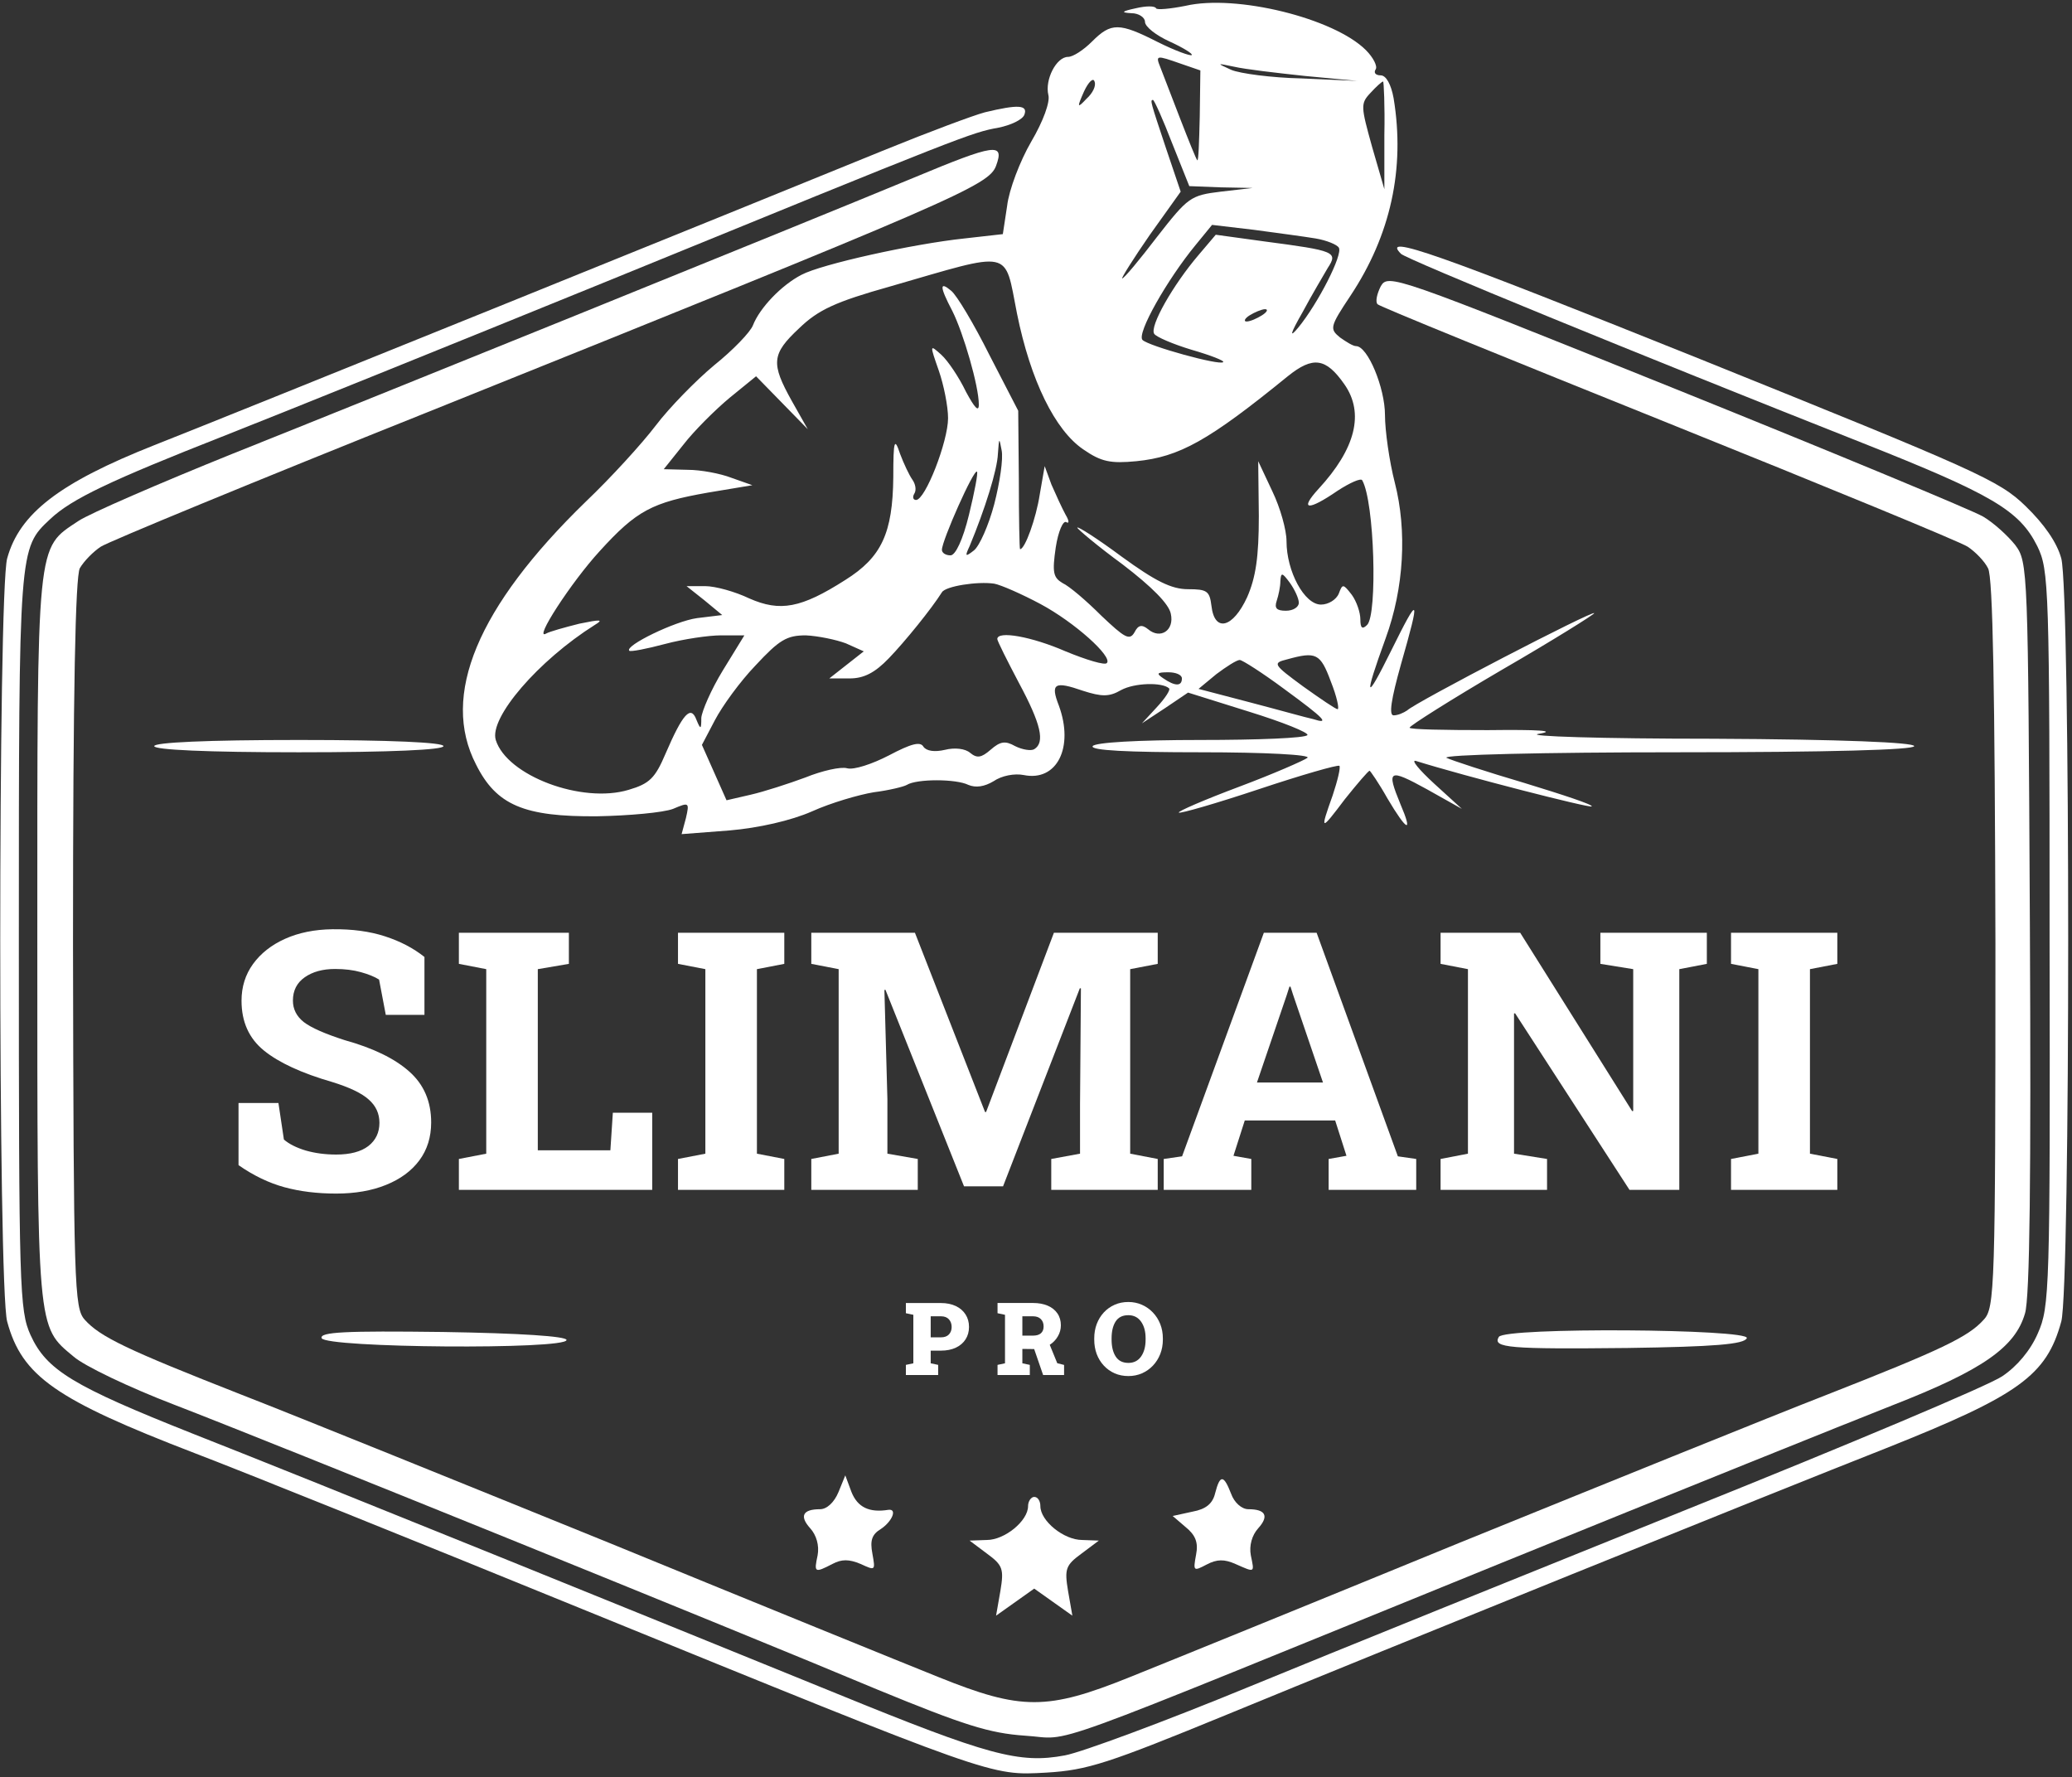 <svg width="513" height="440" viewBox="0 0 513 440" fill="none" xmlns="http://www.w3.org/2000/svg">
<rect x="0" y="0" width="513" height="440" fill="#333333" stroke="none"/>
<g clip-path="url(#clip0_1260_119)">
<path d="M281.198 2.048C277.693 2.81 277.389 3.114 280.131 3.267C281.959 3.267 283.483 4.333 283.483 5.4C283.483 6.619 286.226 8.752 289.577 10.275C292.929 11.799 295.367 13.322 295.062 13.627C294.758 13.932 290.949 12.561 286.683 10.428C277.084 5.552 275.103 5.552 270.38 10.275C268.247 12.408 265.657 14.084 264.438 14.084C261.543 14.084 258.649 19.721 259.563 23.53C260.02 25.206 258.344 29.93 255.297 35.11C252.554 39.833 249.812 46.994 249.355 50.955L248.288 57.963L238.842 59.03C225.892 60.401 203.343 65.429 198.467 68.019C193.439 70.609 188.107 76.246 186.431 80.513C185.821 82.188 181.403 86.759 176.832 90.416C172.262 94.225 165.71 100.928 162.358 105.347C159.006 109.765 151.236 118.297 144.989 124.239C118.174 150.293 109.033 172.232 117.87 189.296C122.897 199.352 129.754 202.247 147.884 202.094C155.807 201.942 164.187 201.18 166.624 200.266C170.586 198.59 170.738 198.59 169.824 202.551L168.757 206.513L180.641 205.599C187.802 204.989 195.877 203.161 201.057 200.875C205.78 198.742 212.636 196.762 216.293 196.152C219.95 195.695 223.759 194.781 224.52 194.324C226.958 192.801 236.709 192.801 239.756 194.324C241.585 195.086 243.718 194.781 246.003 193.41C247.984 192.039 251.183 191.429 253.469 191.886C261.696 193.562 265.962 185.03 262.153 174.67C260.02 169.185 261.086 168.576 268.095 171.013C272.818 172.537 274.646 172.537 277.541 170.861C280.893 169.033 287.749 168.88 289.425 170.404C289.882 170.709 288.511 172.842 286.378 175.127L282.721 179.088L288.511 175.279L294.148 171.47L309.232 176.193C317.611 178.784 324.01 181.374 323.706 181.983C323.249 182.745 311.365 183.202 297.195 183.202C281.655 183.202 271.142 183.811 270.533 184.726C269.923 185.792 279.217 186.249 297.348 186.249C313.193 186.249 324.62 186.859 323.706 187.62C322.944 188.23 315.326 191.582 306.794 194.781C298.262 197.981 291.558 200.876 291.863 201.18C292.168 201.485 301.157 198.895 311.669 195.391C322.182 191.886 331.171 189.296 331.628 189.601C331.933 190.058 331.171 193.258 329.952 196.914C326.753 205.903 326.905 205.903 333 197.828C336.047 194.019 338.789 190.82 339.094 190.82C339.246 190.82 341.379 193.867 343.512 197.676C348.388 205.903 349.911 206.513 346.712 199.047C343.208 190.515 343.817 190.21 353.263 195.391L361.948 200.266L355.091 194.019C351.283 190.515 349.302 188.077 350.521 188.382C362.709 192.191 393.638 200.114 394.095 199.657C394.4 199.2 386.934 196.762 377.488 193.867C368.194 191.125 359.358 188.23 358.139 187.62C356.92 186.859 382.364 186.249 414.968 186.249C453.21 186.249 473.931 185.64 473.931 184.726C473.931 183.811 456.105 183.05 424.11 182.897C396.533 182.897 377.183 182.288 380.992 181.678C385.563 180.917 381.145 180.612 368.347 180.764C357.682 180.764 348.997 180.612 348.997 180.155C348.997 179.698 359.358 173.146 371.851 165.833C384.497 158.52 394.705 152.121 394.705 151.816C394.705 150.902 350.368 173.908 348.388 175.889C347.474 176.498 346.102 177.108 345.036 177.108C343.817 177.108 344.426 173.146 346.864 164.462C351.74 147.398 351.435 146.941 344.426 161.11C338.027 174.06 337.57 173.146 343.055 158.063C347.626 145.569 348.388 131.4 345.341 119.516C343.969 114.184 342.903 106.566 342.903 102.757C342.903 96.053 338.637 85.693 335.742 85.693C334.98 85.693 333.304 84.626 331.781 83.56C329.191 81.427 329.191 80.969 334.371 73.199C344.274 58.268 347.931 41.813 345.036 24.292C344.426 20.94 343.208 18.655 341.836 18.655C340.617 18.655 340.008 18.046 340.617 17.131C341.075 16.37 340.008 14.237 338.18 12.408C330.257 4.486 306.032 -1.456 293.539 1.438C289.73 2.2 286.378 2.505 286.226 2.048C285.921 1.438 283.788 1.438 281.198 2.048ZM292.32 15.76L297.195 17.436L297.043 28.863C296.891 35.11 296.738 39.985 296.434 39.68C296.129 39.376 294.301 34.805 292.167 29.32C290.034 23.835 287.901 18.198 287.292 16.674C286.073 13.627 286.226 13.627 292.32 15.76ZM323.096 18.807L336.047 20.026L322.334 19.417C314.869 19.264 306.946 18.198 304.813 17.284C301.157 15.608 301.157 15.608 305.575 16.522C308.165 17.131 315.935 18.046 323.096 18.807ZM269.009 24.445C266.724 26.882 266.571 26.73 268.4 22.616C269.466 20.331 270.685 19.112 270.99 20.179C271.447 21.245 270.533 23.073 269.009 24.445ZM342.75 33.434V46.841L339.703 36.328C336.961 26.425 336.808 25.663 339.246 23.073C340.77 21.397 342.141 20.179 342.446 20.179C342.598 20.179 342.903 26.12 342.75 33.434ZM290.187 35.414L294.453 46.08L302.223 46.384L310.146 46.537L302.223 47.451C294.758 48.365 294.148 48.822 286.53 58.573C282.112 64.362 278.303 68.933 277.846 68.933C277.541 68.933 280.588 64.058 284.702 58.116L292.32 47.451L288.663 36.633C284.854 25.206 284.702 24.749 285.464 24.749C285.768 24.749 287.901 29.472 290.187 35.414ZM325.686 59.03C328.429 59.487 331.019 60.553 331.476 61.315C332.542 62.991 326.296 75.18 321.42 81.122C319.135 83.864 319.44 82.645 322.487 77.313C324.772 73.047 327.667 68.171 328.733 66.343C331.324 62.382 330.562 62.077 313.193 59.792L301.004 58.116L296.738 63.144C290.492 70.457 284.55 80.817 285.768 82.645C286.226 83.407 290.492 85.236 295.062 86.607C299.785 87.978 303.29 89.349 302.833 89.654C302.071 90.568 284.397 85.693 282.874 84.169C281.35 82.645 288.968 69.238 295.976 60.706L300.09 55.678L310.45 56.897C316.088 57.659 322.944 58.573 325.686 59.03ZM251.793 77.618C255.144 94.225 261.239 106.566 268.247 111.289C272.666 114.336 274.951 114.793 281.35 114.184C292.015 113.117 299.176 109.156 318.83 93.158C325.077 88.13 328.276 88.587 332.847 95.139C337.875 102.3 335.59 111.136 326.448 121.04C321.573 126.372 323.858 126.525 331.171 121.497C334.218 119.516 336.961 118.297 337.266 118.907C340.313 124.239 341.075 152.121 338.484 154.711C337.266 155.93 336.808 155.473 336.808 153.34C336.808 151.664 335.894 148.921 334.675 147.245C332.542 144.503 332.39 144.503 331.476 146.941C330.867 148.464 328.886 149.683 327.058 149.683C322.944 149.683 318.525 141.456 318.525 133.99C318.525 131.248 317.002 125.763 315.021 121.649L311.517 114.184L311.669 127.744C311.669 137.952 310.908 142.979 308.775 147.855C305.27 155.473 300.7 156.692 299.938 149.988C299.481 146.331 298.871 145.874 294.148 145.874C290.034 145.874 286.073 143.894 277.693 137.799C271.751 133.381 266.724 130.181 266.724 130.638C266.724 130.943 271.751 135.209 277.998 139.78C285.159 145.265 289.425 149.531 289.882 151.968C290.796 156.082 287.292 158.368 284.245 155.777C282.721 154.559 281.807 154.711 280.893 156.539C279.674 158.672 278.455 157.91 272.666 152.426C269.009 148.769 264.743 145.112 263.067 144.351C260.782 142.979 260.477 141.76 261.391 135.514C262.001 131.552 263.219 128.81 263.981 129.267C264.743 129.724 264.743 128.962 263.829 127.439C262.915 125.763 261.391 122.411 260.325 119.973L258.649 115.403L257.43 122.411C256.516 128.353 253.773 135.971 252.554 135.971C252.402 135.971 252.25 128.201 252.25 118.754L252.097 101.69L244.936 87.826C241.127 80.208 236.861 73.047 235.49 71.98C232.595 69.543 232.595 70.914 235.795 77.008C238.537 82.493 242.346 95.596 242.346 100.167C242.346 102.147 241.28 100.928 239.147 96.967C237.471 93.463 234.728 89.349 233.052 87.826C230.158 85.236 230.158 85.236 232.443 91.787C233.662 95.291 234.728 100.624 234.728 103.519C234.728 109.308 229.091 123.782 226.806 123.782C226.044 123.782 225.892 123.02 226.349 122.259C226.958 121.344 226.653 119.821 225.892 118.754C225.13 117.688 223.759 114.793 222.844 112.355C221.473 108.242 221.169 108.851 221.169 118.145C221.016 132.01 218.274 137.952 209.285 143.589C198.315 150.597 193.135 151.511 185.517 148.16C182.012 146.484 177.137 145.112 174.547 145.112H169.976L174.395 148.617L178.813 152.273L172.566 153.035C167.081 153.797 154.588 159.891 155.807 161.11C156.112 161.415 160.073 160.653 164.644 159.434C169.214 158.215 175.461 157.301 178.508 157.301H184.298L178.965 165.985C176.07 170.709 173.785 176.041 173.633 177.717C173.633 180.612 173.48 180.764 172.414 178.174C171.043 174.518 169.062 176.651 164.796 186.554C162.206 192.648 160.835 194.019 155.654 195.543C144.075 199.047 125.488 192.039 122.745 183.202C121.069 177.717 133.258 163.548 147.275 154.711C149.56 153.34 148.646 153.34 143.466 154.406C139.809 155.32 136 156.387 135.238 156.844C131.887 158.825 141.485 144.046 148.494 136.428C157.635 126.372 161.444 124.392 175.309 121.954L186.278 120.126L181.098 118.297C178.356 117.231 173.48 116.317 170.281 116.317L164.339 116.164L169.214 110.07C171.804 106.718 176.985 101.538 180.641 98.491L187.193 93.158L199.991 106.261L196.029 99.252C190.849 89.959 191.002 87.673 197.858 81.274C202.581 76.704 206.847 74.723 220.407 70.914C251.031 62.077 248.593 61.468 251.793 77.618ZM312.431 78.075C311.212 78.837 309.536 79.598 308.622 79.598C307.86 79.598 308.165 78.837 309.384 78.075C310.603 77.313 312.431 76.551 313.193 76.551C314.107 76.551 313.65 77.313 312.431 78.075ZM246.155 124.849C244.784 130.029 242.499 135.209 241.127 136.276C238.994 137.952 238.842 137.799 240.061 135.209C243.87 126.068 246.917 116.317 247.069 112.355C247.374 108.242 247.374 108.242 247.984 111.441C248.441 113.574 247.527 119.516 246.155 124.849ZM239.909 127.439C238.385 133.685 236.557 137.494 235.338 137.494C234.119 137.494 233.205 136.885 233.205 136.123C233.205 133.838 241.127 116.012 241.889 116.774C242.194 117.078 241.28 121.802 239.909 127.439ZM321.573 149.226C321.573 150.293 320.201 151.207 318.373 151.207C316.088 151.207 315.478 150.597 316.088 148.769C316.545 147.398 317.002 145.265 317.002 143.893C317.154 141.608 317.459 141.76 319.287 144.198C320.506 145.874 321.573 148.16 321.573 149.226ZM257.582 149.531C266.114 154.102 275.56 162.634 274.037 164.157C273.58 164.767 269.009 163.395 263.829 161.262C255.449 157.606 246.917 156.082 246.917 158.215C246.917 158.672 249.355 163.548 252.25 169.033C257.735 179.241 258.801 183.811 256.059 185.487C255.297 185.944 253.164 185.64 251.335 184.726C248.898 183.354 247.679 183.507 245.241 185.64C242.956 187.62 241.889 187.773 240.213 186.401C238.994 185.335 236.404 185.03 233.967 185.64C231.377 186.249 229.396 185.944 228.634 184.878C227.872 183.507 225.587 184.116 220.102 187.011C215.988 189.144 211.418 190.668 209.742 190.21C208.218 189.753 203.495 190.82 199.381 192.496C195.268 194.019 189.173 196 185.821 196.762L179.879 198.133L173.785 184.421L176.985 178.326C178.813 174.822 183.231 168.728 187.04 164.767C192.982 158.368 194.811 157.301 199.534 157.301C202.581 157.453 206.999 158.368 209.437 159.282L213.855 161.262L205.323 167.966H210.351C213.855 167.966 216.598 166.595 220.102 162.938C224.063 158.825 230.615 150.75 233.205 146.636C234.119 145.112 242.042 143.893 246.155 144.503C247.831 144.808 253.011 147.093 257.582 149.531ZM329.495 168.728C331.019 172.537 331.628 175.584 331.171 175.584C330.714 175.584 326.905 172.994 322.639 169.947C315.174 164.462 315.021 164.157 318.678 163.243C325.839 161.262 326.905 161.719 329.495 168.728ZM317.916 170.556C328.124 178.022 329.343 179.393 325.077 178.022C323.553 177.717 316.545 175.736 309.536 173.908L296.738 170.556L301.157 166.9C303.594 165.071 306.184 163.395 306.946 163.395C307.556 163.395 312.584 166.595 317.916 170.556ZM292.625 167.966C292.625 169.947 290.949 169.947 288.054 167.966C286.226 166.747 286.378 166.443 289.273 166.443C291.101 166.443 292.625 167.052 292.625 167.966Z" fill="white"/>
<path d="M243.87 27.797C240.975 28.558 230.005 32.672 219.493 36.938C184.45 51.26 59.059 101.995 38.186 110.222C14.723 119.516 4.82 127.134 1.773 138.256C-0.513 146.636 -0.513 318.801 1.773 327.181C5.429 340.741 13.809 346.53 48.242 359.785C59.059 363.899 101.872 381.115 143.313 398.027C246.917 440.23 245.089 439.621 259.106 438.859C269.314 438.25 274.342 436.574 304.051 424.385C342.903 408.388 438.279 369.841 466.922 358.566C499.832 345.464 506.688 340.588 510.345 327.181C512.63 318.801 512.63 146.636 510.345 138.256C509.278 134.295 506.079 129.724 501.508 125.306C494.956 118.907 489.319 116.469 420.91 88.892C355.244 62.534 341.836 57.811 346.864 62.839C348.235 64.21 405.522 87.673 460.981 109.613C493.28 122.411 499.984 126.372 504.403 135.209C507.297 141.151 507.45 144.808 507.45 232.414C507.602 319.563 507.45 323.524 504.555 330.075C502.727 334.341 499.375 338.303 495.718 340.741C492.366 343.026 457.629 357.652 418.168 373.498C378.859 389.343 329.8 409.149 309.079 417.681C288.359 426.214 267.79 433.831 263.677 434.593C252.402 436.726 244.632 434.593 207.304 419.357C163.12 401.379 78.257 366.946 47.633 354.91C18.075 343.178 11.524 339.217 7.562 330.532C4.82 324.438 4.667 319.258 4.667 233.023C4.667 135.209 4.667 135.819 12.438 128.505C17.77 123.478 27.521 118.907 55.403 107.937C68.963 102.604 111.623 85.388 150.17 69.695C239.299 33.281 240.518 32.824 247.222 31.605C250.269 30.996 253.164 29.625 253.621 28.406C254.535 25.968 252.097 25.816 243.87 27.797Z" fill="white"/>
<path d="M226.349 43.947C196.182 56.44 91.512 98.796 57.536 112.355C39.405 119.669 22.189 127.134 19.446 128.962C8.934 135.971 9.238 132.771 9.238 232.414C9.238 330.228 9.086 328.247 18.227 335.865C20.817 338.15 31.94 343.483 43.062 347.749C67.591 357.195 181.251 403.207 217.207 418.291C238.69 427.128 244.937 429.108 253.773 429.718C266.267 430.48 253.469 435.05 371.851 386.905C414.207 369.689 457.781 352.167 468.599 347.901C490.843 339.217 498.918 333.58 501.356 325.2C502.574 321.391 502.879 290.615 502.574 229.367C502.117 140.542 502.117 139.17 498.918 134.904C497.09 132.619 493.585 129.42 490.995 127.896C488.405 126.372 454.277 112.203 414.968 96.358C344.884 68.171 343.665 67.714 341.836 70.914C340.922 72.742 340.465 74.723 341.075 75.332C341.684 75.942 373.984 89.044 412.988 104.737C451.991 120.43 485.358 134.143 487.186 135.361C489.015 136.58 491.3 138.866 492.214 140.694C493.433 142.827 493.89 171.013 494.042 233.633C494.042 318.801 493.89 323.829 491.148 326.724C487.339 330.99 480.635 334.189 452.296 345.311C438.584 350.644 397.6 367.251 361.186 382.03C324.772 396.961 288.054 411.892 279.674 415.244C259.258 423.471 252.859 423.471 232.443 415.244C224.063 411.892 187.345 396.961 150.931 382.03C114.518 367.251 73.533 350.644 59.821 345.311C31.483 334.189 24.779 330.99 20.97 326.724C18.38 323.829 18.227 318.496 18.075 233.785C18.075 170.099 18.684 142.979 19.751 140.694C20.817 138.866 23.103 136.58 24.931 135.361C26.759 134.143 63.325 119.059 105.986 101.995C237.166 49.279 244.784 45.927 246.612 41.052C248.745 35.262 246.46 35.567 226.349 43.947Z" fill="white"/>
<path d="M38.186 184.726C38.186 185.64 51.137 186.249 73.991 186.249C96.844 186.249 109.795 185.64 109.795 184.726C109.795 183.811 96.844 183.202 73.991 183.202C51.137 183.202 38.186 183.811 38.186 184.726Z" fill="white"/>
<path d="M79.628 331.294C80.542 333.732 140.266 334.189 140.266 331.751C140.266 330.837 128.84 330.076 109.642 329.771C85.417 329.466 79.171 329.771 79.628 331.294Z" fill="white"/>
<path d="M371.089 330.99C369.413 333.732 373.832 334.037 402.932 333.732C424.414 333.427 431.88 332.818 432.489 331.294C433.251 329.009 372.613 328.552 371.089 330.99Z" fill="white"/>
<path d="M207.609 369.384C206.542 371.974 204.714 373.65 203.038 373.65C198.772 373.65 197.858 375.326 200.6 378.373C202.124 380.049 202.886 382.639 202.429 385.077C201.514 389.343 201.667 389.495 206.085 387.21C208.371 385.991 210.199 385.991 213.094 387.21C216.75 388.886 216.75 388.886 215.988 384.62C215.379 381.42 215.836 379.897 218.121 378.525C220.864 376.697 222.235 373.498 219.95 373.802C215.227 374.564 212.332 373.193 210.808 369.384L209.285 365.27L207.609 369.384Z" fill="white"/>
<path d="M300.852 369.689C300.243 372.279 298.567 373.65 295.215 374.259L290.339 375.326L293.539 378.068C295.977 380.049 296.738 381.877 296.129 384.924C295.367 389.038 295.519 389.038 298.719 387.362C301.309 385.991 303.137 385.991 305.88 387.21C310.755 389.343 310.603 389.495 309.689 385.077C309.232 382.639 309.993 380.049 311.517 378.373C314.26 375.326 313.345 373.65 309.079 373.65C307.403 373.65 305.575 371.974 304.813 369.841C302.985 365.118 302.071 364.965 300.852 369.689Z" fill="white"/>
<path d="M254.535 372.888C254.535 376.545 248.745 381.268 244.327 381.268L240.061 381.42L244.327 384.62C248.288 387.514 248.593 388.429 247.679 393.913L246.612 400.008L256.059 393.304L265.505 400.008L264.438 393.913C263.524 388.429 263.829 387.514 267.79 384.62L272.056 381.42L267.943 381.268C263.372 381.268 257.582 376.545 257.582 372.888C257.582 371.669 256.973 370.603 256.059 370.603C255.297 370.603 254.535 371.669 254.535 372.888Z" fill="white"/>
<path d="M83.231 295.505C78.539 295.505 74.269 294.981 70.422 293.932C66.575 292.883 62.787 291.061 59.056 288.467V273.079H68.936L70.291 282.128C71.574 283.236 73.366 284.139 75.668 284.839C78 285.509 80.521 285.844 83.231 285.844C86.699 285.844 89.352 285.145 91.188 283.746C93.024 282.318 93.942 280.394 93.942 277.975C93.942 275.702 93.067 273.793 91.319 272.248C89.599 270.675 86.568 269.217 82.226 267.877C74.677 265.691 69.053 263.097 65.351 260.095C61.65 257.094 59.799 252.984 59.799 247.767C59.799 244.328 60.747 241.297 62.641 238.674C64.564 236.022 67.217 233.939 70.597 232.423C73.978 230.908 77.883 230.121 82.313 230.062C87.21 230.004 91.537 230.587 95.297 231.811C99.086 233.035 102.35 234.74 105.089 236.926V251.265H95.516L93.854 242.521C92.747 241.822 91.246 241.21 89.352 240.685C87.486 240.161 85.359 239.898 82.969 239.898C79.909 239.898 77.403 240.583 75.45 241.953C73.497 243.323 72.521 245.246 72.521 247.724C72.521 249.851 73.424 251.629 75.231 253.057C77.067 254.456 80.433 255.942 85.33 257.516C92.353 259.469 97.672 262.048 101.286 265.254C104.929 268.46 106.751 272.671 106.751 277.888C106.751 281.531 105.774 284.664 103.822 287.287C101.869 289.91 99.115 291.935 95.559 293.363C92.033 294.791 87.924 295.505 83.231 295.505Z" fill="white"/>
<path d="M113.612 294.587V286.937L120.388 285.626V239.942L113.612 238.631V230.937H140.847V238.631L133.153 239.942V284.795H151.121L151.733 275.483H161.482V294.587H113.612Z" fill="white"/>
<path d="M167.862 294.587V286.937L174.638 285.626V239.942L167.862 238.631V230.937H194.18V238.631L187.403 239.942V285.626L194.18 286.937V294.587H167.862Z" fill="white"/>
<path d="M200.866 294.587V286.937L207.642 285.626V239.942L200.866 238.631V230.937H226.528L243.883 275.309H244.145L260.932 230.937H286.638V238.631L279.818 239.942V285.626L286.638 286.937V294.587H260.277V286.937L267.402 285.626V273.429L267.621 244.707L267.359 244.664L248.342 293.713H238.681L219.227 245.057L218.965 245.101L219.708 272.117V285.626L227.227 286.937V294.587H200.866Z" fill="white"/>
<path d="M288.122 294.587V286.937L292.669 286.281L312.909 230.937H325.98L346.09 286.281L350.636 286.937V294.587H328.953V286.937L333.368 286.15L330.571 277.407H308.188L305.39 286.15L309.805 286.937V294.587H288.122ZM311.204 268.008H327.554L320.122 246.194L319.51 244.27H319.248L318.592 246.325L311.204 268.008Z" fill="white"/>
<path d="M356.667 294.587V286.937L363.443 285.626V239.942L356.667 238.631V230.937H376.383L404.099 275.09L404.362 275.046V239.942L396.231 238.631V230.937H422.591V238.631L415.772 239.942V294.587H403.444L375.116 250.871L374.853 250.915V285.626L383.028 286.937V294.587H356.667Z" fill="white"/>
<path d="M428.579 294.587V286.937L435.355 285.626V239.942L428.579 238.631V230.937H454.896V238.631L448.12 239.942V285.626L454.896 286.937V294.587H428.579Z" fill="white"/>
<path d="M224.283 340.426V337.917L226.131 337.525V325.517L224.283 325.125V322.604H232.949C234.369 322.604 235.601 322.853 236.646 323.35C237.69 323.848 238.494 324.542 239.057 325.431C239.629 326.313 239.914 327.341 239.914 328.516C239.914 329.691 239.629 330.719 239.057 331.601C238.494 332.482 237.69 333.167 236.646 333.657C235.601 334.147 234.369 334.391 232.949 334.391H230.428V337.525L232.276 337.917V340.426H224.283ZM230.428 331.099H232.949C233.822 331.099 234.483 330.862 234.932 330.389C235.389 329.907 235.618 329.291 235.618 328.54C235.618 327.765 235.389 327.129 234.932 326.631C234.483 326.133 233.822 325.884 232.949 325.884H230.428V331.099Z" fill="white"/>
<path d="M246.977 340.426V337.917L248.825 337.525V325.517L246.977 325.125V322.592H255.741C257.153 322.592 258.377 322.816 259.413 323.265C260.45 323.714 261.249 324.354 261.812 325.187C262.376 326.011 262.657 326.99 262.657 328.124C262.657 329.095 262.408 330.005 261.91 330.854C261.421 331.703 260.752 332.4 259.903 332.947L261.764 337.501L263.453 337.929V340.426H258.263L256.047 334L253.122 333.963V337.525L254.97 337.917V340.426H246.977ZM253.122 330.67H255.79C256.623 330.67 257.263 330.479 257.712 330.095C258.161 329.703 258.385 329.14 258.385 328.406C258.385 327.647 258.157 327.039 257.7 326.582C257.243 326.117 256.59 325.884 255.741 325.884H253.122V330.67Z" fill="white"/>
<path d="M279.378 340.683C278.145 340.683 277.011 340.459 275.975 340.01C274.947 339.553 274.053 338.916 273.294 338.1C272.535 337.284 271.948 336.329 271.531 335.236C271.123 334.134 270.919 332.939 270.919 331.65V331.368C270.919 330.087 271.123 328.9 271.531 327.806C271.948 326.713 272.531 325.758 273.282 324.942C274.041 324.126 274.934 323.489 275.963 323.032C276.991 322.575 278.121 322.347 279.353 322.347C280.561 322.347 281.683 322.575 282.719 323.032C283.756 323.489 284.662 324.126 285.437 324.942C286.22 325.758 286.828 326.713 287.261 327.806C287.693 328.9 287.909 330.087 287.909 331.368V331.65C287.909 332.939 287.693 334.134 287.261 335.236C286.828 336.329 286.224 337.284 285.449 338.1C284.674 338.916 283.768 339.553 282.732 340.01C281.695 340.459 280.577 340.683 279.378 340.683ZM279.378 337.427C280.724 337.427 281.769 336.901 282.511 335.848C283.262 334.787 283.637 333.388 283.637 331.65V331.344C283.637 329.638 283.262 328.259 282.511 327.206C281.76 326.145 280.708 325.615 279.353 325.615C277.925 325.615 276.877 326.137 276.207 327.182C275.546 328.226 275.216 329.614 275.216 331.344V331.65C275.216 333.396 275.555 334.795 276.232 335.848C276.909 336.901 277.958 337.427 279.378 337.427Z" fill="white"/>
</g>
<defs>
<clipPath id="clip0_1260_119">
<rect width="513" height="440" fill="white"/>
</clipPath>
</defs>
</svg>
